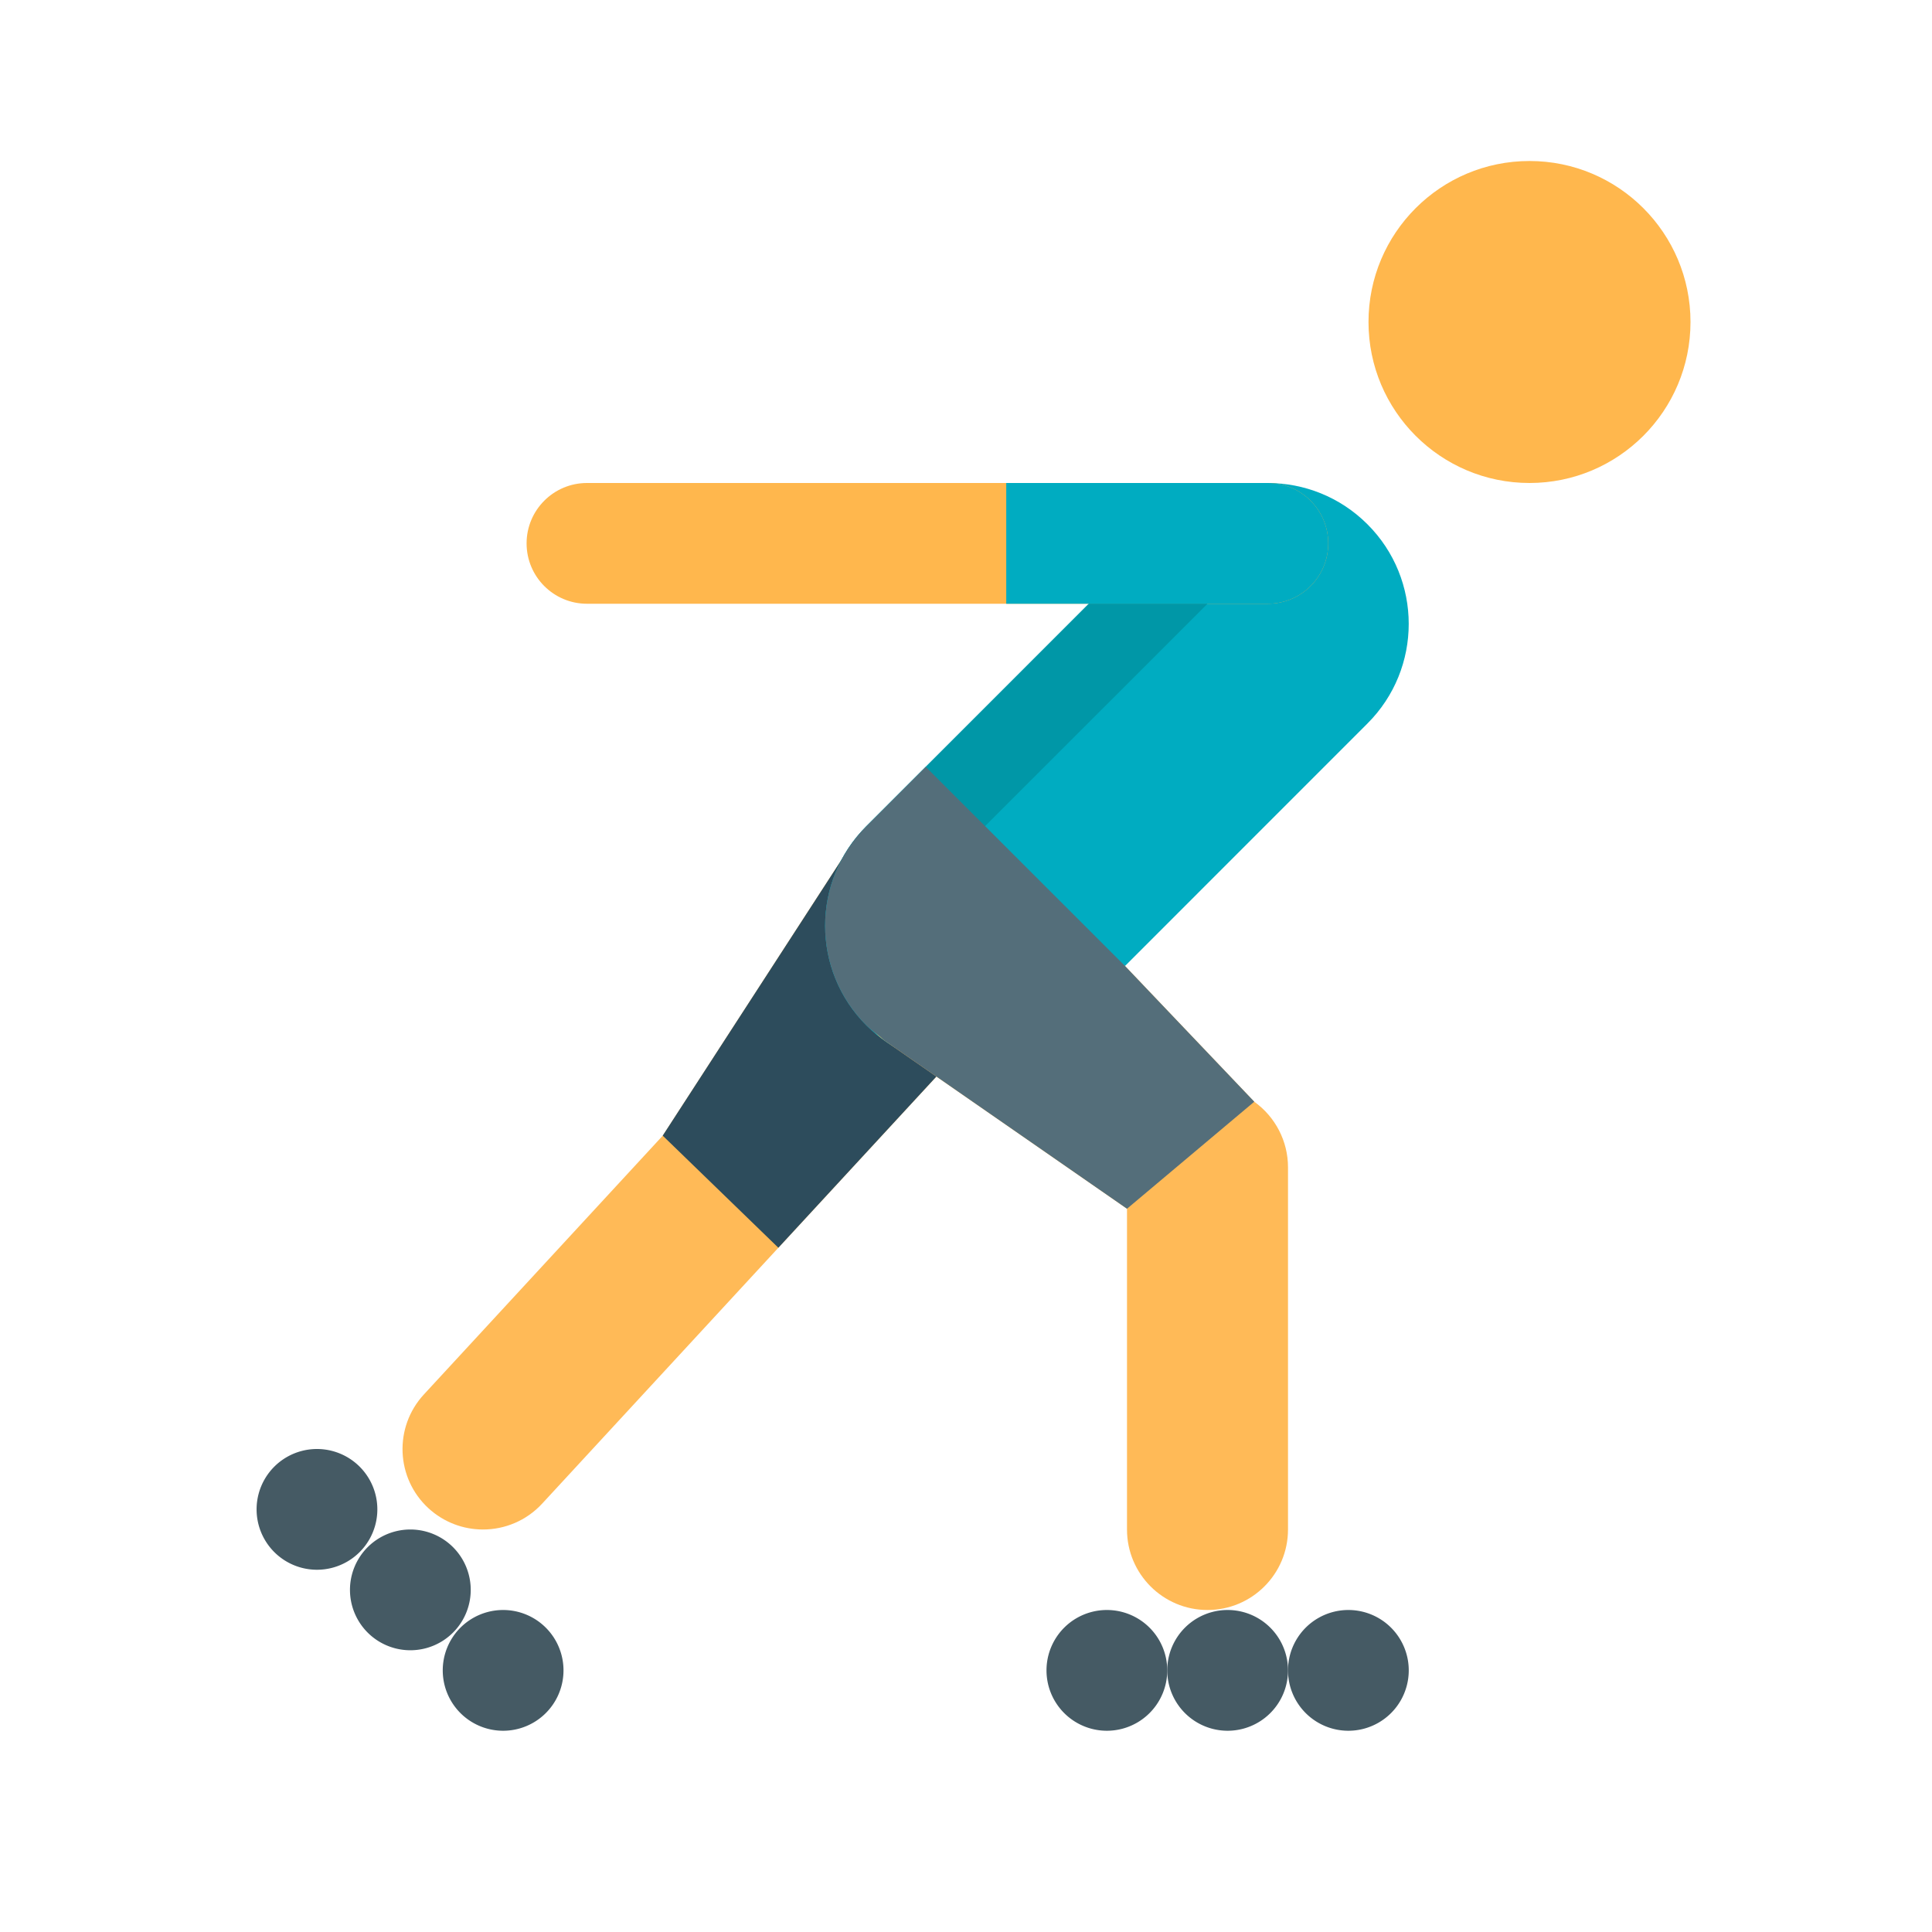 <svg xmlns="http://www.w3.org/2000/svg" viewBox="0 0 48 48" class="u"><path fill="#ffb74d" d="M38,4c2.209,0,4,1.791,4,4c0,2.208-1.791,4-4,4s-4-1.792-4-4C34,5.791,35.791,4,38,4"></path><path fill="#ffba57" d="M11.999,38c-0.484,0-0.971-0.176-1.355-0.529c-0.812-0.748-0.862-2.014-0.113-2.826l5.935-6.43L21.141,21c0.749-0.81,3.402-0.219,4.216,0.531c0.812,0.75,0.862,2.016,0.113,2.826l-12,13C13.075,37.785,12.538,38,11.999,38z"></path><path fill="#2d4c5c" d="M16.465,28.215L21.141,21c0.749-0.81,3.402-0.219,4.216,0.531c0.812,0.75,0.862,2.016,0.113,2.826L19.338,31L16.465,28.215z"></path><path fill="#455a64" d="M30.5 40A1.5 1.5 0 1 0 30.5 43A1.5 1.5 0 1 0 30.5 40Z"></path><path fill="#455a64" d="M27.5 40A1.5 1.5 0 1 0 27.5 43 1.5 1.5 0 1 0 27.5 40zM33.5 40A1.5 1.5 0 1 0 33.5 43 1.5 1.5 0 1 0 33.5 40zM10.195 38A1.5 1.5 0 1 0 10.195 41 1.5 1.5 0 1 0 10.195 38z"></path><path fill="#455a64" d="M12.5 40A1.5 1.5 0 1 0 12.5 43A1.5 1.5 0 1 0 12.5 40Z"></path><path fill="#00acc1" d="M24,26.5c-0.896,0-1.791-0.34-2.475-1.023c-1.367-1.367-1.367-3.584,0-4.949l7.5-7.502c1.367-1.367,3.582-1.367,4.949,0c1.367,1.365,1.367,3.584,0,4.949l-7.5,7.502C25.791,26.16,24.896,26.5,24,26.5z"></path><path fill="#ffb74d" d="M31.5,15H14.583c-0.828,0-1.5-0.672-1.5-1.5s0.672-1.5,1.5-1.5H31.5c0.828,0,1.5,0.672,1.5,1.5S32.328,15,31.5,15z"></path><path fill="#455a64" d="M7.875 36A1.5 1.5 0 1 0 7.875 39A1.5 1.5 0 1 0 7.875 36Z"></path><path fill="#00acc1" d="M31.5,12H25v3h6.5c0.828,0,1.5-0.672,1.5-1.5C33,12.672,32.328,12,31.5,12z"></path><path fill="#0097a7" d="M27.051,15l-5.526,5.527c-1.01,1.009-1.269,2.481-0.786,3.733L30,15H27.051z"></path><path fill="#ffba57" d="M30,40c-1.104,0-2-0.895-2-2v-7.969l-6.021-4.176c-0.899-0.645-1.249-2.117-0.607-3.016c0.642-0.902,5.681,0.52,6.579,1.16l3.211,3.373C31.688,27.75,32,28.355,32,29v9C32,39.105,31.104,40,30,40z"></path><path fill="#546e7a" d="M28,30.031l3.162-2.659L27.951,24L23,19.052l-1.475,1.475c-1.367,1.365-1.367,3.582,0,4.949c0.109,0.109,0.23,0.193,0.349,0.285c0.036,0.03,0.067,0.067,0.105,0.094l0.067,0.046c0.017,0.011,0.032,0.023,0.049,0.034L28,30.031z"></path></svg>